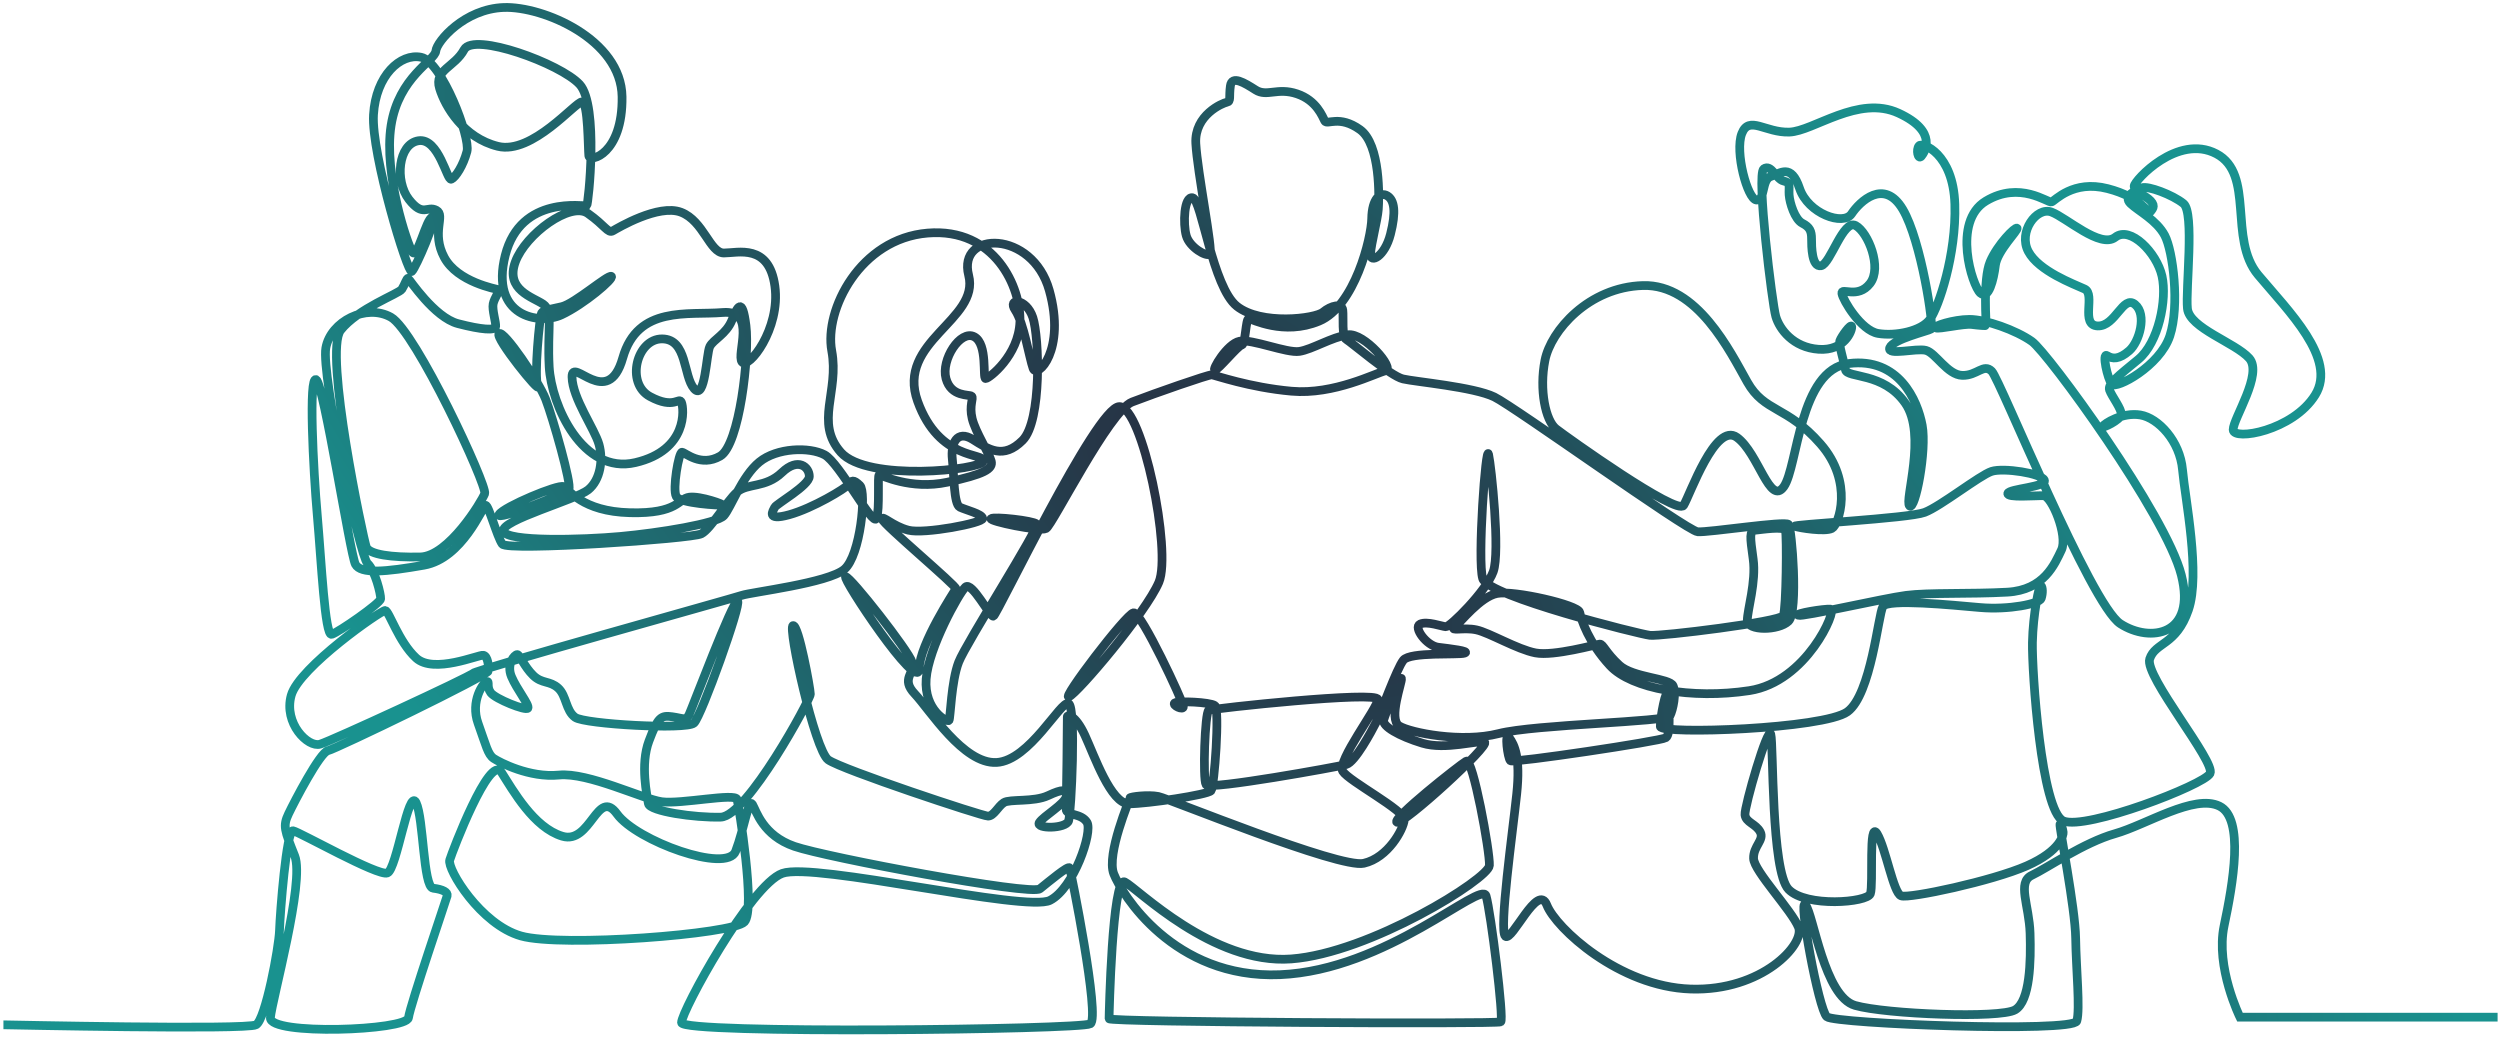 <svg width="429" height="178" viewBox="0 0 429 178" fill="none" xmlns="http://www.w3.org/2000/svg">
<path d="M0.588 175.856C1.041 175.856 42.329 176.761 43.938 175.856C45.548 174.952 47.862 162.677 47.963 159.659C48.063 156.641 49.17 142.355 50.276 142.559C51.383 142.763 64.863 150.407 66.473 149.803C68.083 149.199 70.096 135.012 71.402 137.728C72.709 140.445 72.609 152.214 74.32 152.415C76.03 152.617 76.885 153.12 76.734 153.722C76.583 154.323 70.396 172.433 70.094 174.647C69.793 176.86 46.151 177.715 46.402 174.647C46.654 171.578 52.338 151.307 50.578 146.88C48.817 142.453 48.515 141.749 49.521 139.637C50.527 137.524 54.904 129.124 56.261 128.824C57.619 128.523 83.743 115.931 83.812 115.127C83.881 114.323 83.711 112.578 82.941 112.442C82.171 112.305 74.424 115.694 71.402 112.911C68.38 110.128 66.774 104.83 66.104 104.763C65.435 104.696 51.316 114.521 49.974 119.317C48.633 124.112 52.858 128.337 54.938 127.699C57.017 127.062 80.524 116.199 81.127 115.562C81.73 114.926 125.677 102.717 127.287 102.165C128.897 101.614 142.126 100.053 144.892 97.689C147.659 95.325 148.715 84.408 147.558 83.303C146.401 82.198 146.149 82.447 145.622 83.127C145.094 83.806 139.51 87.201 135.411 88.333C131.312 89.465 132.669 87.628 132.943 87.05C133.218 86.472 138.879 83.303 138.879 81.743C138.879 80.184 136.992 78.398 134.175 81.09C131.359 83.782 128.265 82.876 126.483 84.435C124.7 85.994 122.006 90.749 120.346 91.603C118.686 92.457 87.097 94.621 86.191 93.364C85.285 92.106 83.827 86.573 83.325 86.724C82.822 86.875 79.35 95.828 72.761 96.985C66.171 98.142 61.896 98.545 60.99 96.834C60.084 95.124 55.558 65.85 54.25 65.143C52.943 64.436 53.747 80.536 54.451 88.483C55.155 96.431 55.758 109.207 56.919 108.855C58.08 108.503 65.269 103.523 65.319 102.768C65.369 102.014 64.389 97.915 63.056 96.657C61.722 95.399 55.108 64.29 55.913 59.711C56.718 55.132 62.855 52.065 67.08 54.429C71.305 56.794 83.679 83.402 83.176 84.71C82.674 86.018 76.989 95.475 72.11 95.576C67.231 95.677 63.358 95.173 62.855 93.865C62.352 92.558 55.536 60.39 58.453 56.667C61.37 52.945 68.455 50.405 68.958 49.634C69.461 48.862 69.813 47.639 70.031 47.773C70.248 47.907 74.524 54.479 78.599 55.538C82.673 56.597 84.985 56.745 85.058 56.041C85.13 55.337 84.42 53.19 84.622 52.151C84.824 51.112 85.862 49.837 85.493 49.703C85.124 49.569 78.518 48.429 76.238 44.17C73.957 39.912 76.505 36.96 74.896 36.089C73.286 35.217 72.616 37.362 70.168 34.21C67.72 31.059 68.324 24.687 71.811 24.15C75.298 23.614 76.707 31.092 77.445 30.755C78.182 30.417 79.49 28.407 80.13 25.992C80.769 23.578 75.829 10.567 72.273 9.829C68.717 9.091 64.493 12.95 64.091 19.688C63.689 26.426 69.993 47.152 70.663 46.582C71.334 46.011 75.225 37.059 74.185 37.26C73.145 37.461 71.603 44.57 70.764 43.262C69.926 41.955 65.801 29.882 67.109 21.532C68.417 13.182 74.621 10.433 74.788 8.759C74.956 7.086 79.718 1.516 86.458 1.284C93.199 1.052 106.612 6.75 106.747 16.609C106.881 26.468 101.18 27.944 101.045 26.737C100.911 25.53 100.945 17.549 99.872 17.481C98.798 17.413 91.32 26.569 85.436 25.11C79.551 23.652 76.383 18.315 75.427 15.144C74.471 11.973 78.04 11.522 79.652 8.504C81.265 5.487 96.199 10.919 99.471 14.49C102.743 18.061 100.98 35.063 100.678 35.29C100.376 35.516 89.344 33.336 86.695 43.832C84.046 54.328 92.53 55.807 96.352 54.027C100.174 52.248 105.474 47.756 104.903 47.423C104.333 47.09 98.632 52.084 96.419 52.621C94.207 53.157 93.267 53.157 92.932 53.727C92.596 54.298 91.625 64.592 92.278 66.252C92.932 67.912 84.834 57.906 85.639 57.248C86.444 56.59 92.429 65.397 93.636 68.516C94.843 71.634 98.163 83.204 97.61 83.958C97.057 84.713 84.838 89.592 85.636 88.284C86.434 86.977 95.796 83.053 96.702 83.505C97.608 83.958 99.822 87.781 108.12 87.983C116.418 88.184 116.37 85.568 118.281 85.316C120.191 85.064 124.434 86.607 123.998 86.675C123.562 86.742 116.741 86.406 116.05 85.199C115.36 83.991 116.47 77.536 117.04 77.603C117.609 77.67 120.259 80.185 123.579 78.274C126.899 76.364 128.643 60.937 128.006 55.873C127.37 50.81 126.564 52.587 125.592 54.968C124.619 57.348 122.406 58.255 121.803 59.461C121.199 60.668 121.031 68.884 119.117 66.705C117.204 64.525 117.977 58.187 113.618 58.154C109.258 58.12 107.313 65.766 111.539 68.046C115.764 70.326 116.502 68.013 116.938 69.053C117.374 70.093 118.078 77.268 109.028 79.38C99.977 81.493 94.591 69.521 94.239 62.933C93.887 56.344 94.964 53.4 93.207 52.192C91.45 50.983 86.669 49.752 88.429 44.948C90.19 40.145 97.911 34.536 100.878 36.623C103.846 38.711 104.324 40.094 105.154 39.616C105.985 39.139 113.001 34.938 116.874 36.423C120.747 37.908 121.804 43.415 124.218 43.415C126.633 43.415 131.965 41.755 132.971 49.099C133.977 56.442 128.394 63.485 127.337 62.127C126.28 60.769 129.95 53.123 124.017 53.626C118.085 54.129 109.43 52.368 106.864 61.422C104.298 70.477 98.112 61.07 98.162 64.692C98.212 68.315 102.053 73.619 102.79 76.261C103.527 78.904 103.042 82.348 100.929 84.058C98.817 85.768 85.838 89.29 86.392 91.15C86.946 93.011 99.822 92.66 106.462 92.056C113.102 91.452 123.009 89.843 124.218 88.485C125.428 87.127 127.287 81.744 130.304 79.28C133.322 76.815 138.906 76.667 141.489 78.039C144.071 79.41 149.805 90.521 150.409 88.958C151.012 87.395 150.526 81.493 150.878 81.493C151.23 81.493 156.26 84.106 162.548 82.75C168.835 81.394 170.445 80.486 170.095 79.129C169.746 77.771 167.379 74.132 166.825 71.835C166.272 69.538 167.11 68.347 166.742 67.995C166.373 67.643 163.221 68.196 162.332 64.96C161.444 61.724 164.814 56.542 167.178 57.784C169.542 59.027 168.569 64.96 169.137 64.96C169.706 64.96 174.821 61.02 175.022 55.185C175.223 49.351 170.747 39.039 159.178 39.995C147.608 40.95 141.421 53.173 142.729 60.215C144.037 67.258 139.761 72.489 144.288 77.62C148.816 82.751 168.432 80.636 168.735 79.131C169.039 77.626 161.188 79.181 157.468 68.869C153.749 58.557 168.182 54.935 166.221 47.242C164.259 39.55 177.136 39.445 180.053 49.807C182.97 60.169 177.94 65.047 177.287 63.238C176.633 61.429 175.677 55.391 174.218 53.228C172.76 51.066 176.13 51.115 177.237 54.485C178.343 57.855 178.796 72.242 175.476 75.562C172.156 78.882 169.641 77.121 166.925 75.411C164.208 73.701 163.118 76.098 163.42 78.814C163.722 81.531 163.655 86.527 164.711 87.03C165.767 87.533 168.534 88.178 168.635 88.962C168.736 89.746 158.591 91.686 155.877 90.981C153.163 90.276 151.367 88.332 151.383 89.087C151.4 89.842 164.261 100.606 164.034 101.033C163.808 101.461 157.822 110.468 157.72 114.791C157.619 119.114 144.315 99.022 145.12 98.97C145.925 98.918 155.943 111.704 156.514 113.616C157.085 115.527 154.468 116.433 156.984 119.082C159.499 121.731 165.316 131.138 171 130.839C176.684 130.54 182.067 120.074 183.375 120.728C184.682 121.382 183.828 139.44 183.375 140.849C182.922 142.257 177.641 142.257 178.345 141.151C179.048 140.044 182.721 137.981 182.972 136.674C183.223 135.366 182.319 135.367 179.851 136.523C177.384 137.678 173.262 137.076 172.256 137.73C171.25 138.385 170.545 140.044 169.539 140.044C168.534 140.044 144.439 132.046 142.126 130.386C139.812 128.726 135.133 107.55 136.089 107.349C137.045 107.148 139.057 118.213 139.057 119.118C139.057 120.023 128.192 140.092 123.69 140.22C119.188 140.347 111.492 139.214 111.266 137.906C111.039 136.598 109.832 131.191 111.367 127.142C112.901 123.093 113.378 122.715 115.34 122.992C117.302 123.268 117.704 123.746 118.257 122.59C118.81 121.433 125.795 102.886 126.566 103.152C127.337 103.419 120.363 122.904 119.091 124.077C117.82 125.251 100.346 124.278 98.703 123.105C97.06 121.931 97.227 119.383 95.785 118.075C94.343 116.767 93.002 117.371 91.493 115.898C89.983 114.424 89.196 112.342 88.759 112.326C88.323 112.311 86.848 113.919 87.77 116.116C88.693 118.313 90.891 120.978 90.588 121.515C90.284 122.051 84.987 119.935 84.208 118.866C83.428 117.797 84.081 116.853 83.528 116.967C82.975 117.08 80.661 120.291 82.036 124.114C83.412 127.936 83.713 129.479 84.722 130.15C85.73 130.821 90.875 133.503 95.906 133C100.936 132.497 110.292 137.125 113.561 137.578C116.831 138.031 126.205 136.034 126.489 137.175C126.772 138.316 129.708 156.088 127.746 158.201C125.785 160.314 96.358 162.577 89.416 160.615C82.475 158.654 76.7 149.129 77.171 147.587C77.642 146.045 84.012 129.345 86.025 132.496C88.038 135.648 91.592 142.02 96.488 143.496C101.383 144.971 102.524 135.045 105.877 139.673C109.231 144.301 124.757 149.934 126.232 146.078C127.708 142.221 128.446 136.889 129.116 138.029C129.787 139.17 130.894 143.361 136.327 145.239C141.759 147.118 176.935 153.724 178.447 152.516C179.959 151.309 183.344 148.459 183.545 148.928C183.746 149.398 188.842 174.682 187.101 175.688C185.359 176.694 116.947 177.502 116.947 175.487C116.947 173.472 128.818 151.812 134.251 149.869C139.684 147.925 176.104 156.588 180.19 154.496C184.275 152.404 187.534 142.76 186.527 141.116C185.521 139.472 182.906 139.993 182.956 138.852C183.006 137.712 183.174 123.467 183.149 123.016C183.124 122.566 184.516 122.606 186.159 126.16C187.802 129.715 190.619 137.931 193.737 137.931C196.856 137.931 207.252 136.388 207.822 135.681C208.391 134.974 209.33 121.68 208.475 121.077C207.619 120.474 202.112 120.247 201.584 120.624C201.056 121.002 203.12 122.012 203.067 121.227C203.015 120.443 195.824 104.93 194.516 105.156C193.208 105.382 181.965 120.156 183.44 119.554C184.915 118.951 196.653 105.134 198.866 99.903C201.08 94.671 196.049 69.722 192.075 69.772C188.102 69.823 171.066 105.602 170.464 105.737C169.862 105.871 166.775 99.7 165.668 100.74C164.562 101.78 159.331 111.169 158.929 116.501C158.527 121.833 162.6 124.048 162.852 123.619C163.104 123.189 163.229 116.903 164.512 113.609C165.794 110.314 178.47 90.495 177.892 89.917C177.313 89.338 170.523 88.588 170.07 89.001C169.617 89.414 178.42 91.275 179.504 90.696C180.589 90.117 190.349 70.495 194.272 68.983C198.194 67.471 207.367 64.272 207.937 64.322C208.507 64.372 214.334 66.476 221.627 67.13C228.921 67.784 236.122 63.986 237.765 63.618C239.408 63.249 234.077 57.045 231.293 57.449C228.509 57.853 225.156 59.964 222.977 60.299C220.798 60.634 214.811 58.127 212.698 58.557C210.586 58.987 207.895 63.536 208.473 63.512C209.052 63.487 212.397 59.337 213.076 59.211C213.755 59.086 213.755 54.658 214.283 54.684C214.812 54.709 220.261 57.651 226.364 55.103C232.467 52.554 235.334 40.851 235.385 37.481C235.436 34.11 236.864 32.853 238.074 33.607C239.283 34.362 239.585 36.349 238.604 40.197C237.624 44.045 235.083 45.303 235.183 43.542C235.283 41.781 236.365 37.809 236.516 35.922C236.667 34.035 236.927 24.789 233.372 22.24C229.818 19.692 227.738 21.502 227.336 20.765C226.934 20.027 225.961 17.244 222.574 16.104C219.187 14.963 217.41 16.673 215.462 15.433C213.514 14.193 211.404 12.884 211.137 14.728C210.869 16.572 211.27 17.413 210.533 17.546C209.796 17.678 204.932 19.723 205.201 24.621C205.469 29.52 208.188 43.062 207.621 43.598C207.054 44.133 204.133 42.458 203.564 40.445C202.994 38.433 203.161 33.605 204.67 33.94C206.18 34.275 208.091 49.265 212.249 52.551C216.408 55.837 225.663 54.698 227.037 53.558C228.412 52.417 230.29 51.981 230.424 53.222C230.559 54.463 230.223 57.816 231.028 58.252C231.833 58.688 238.576 64.523 240.753 65.026C242.93 65.529 252.892 66.401 256.413 68.111C259.935 69.822 289.461 91.099 291.321 91.25C293.181 91.401 306.361 89.338 306.914 89.992C307.467 90.646 308.624 104.932 306.914 106.592C305.203 108.251 299.839 108.285 299.839 106.474C299.839 104.663 301.381 99.834 300.845 95.944C300.308 92.055 300.174 91.082 301.213 90.981C302.253 90.88 306.109 90.277 306.378 91.015C306.646 91.752 306.545 104.562 306.009 105.636C305.473 106.709 284.949 109.224 283.138 109.023C281.328 108.822 255.372 102.316 254.434 99.298C253.495 96.281 254.97 75.891 255.439 77.97C255.909 80.05 257.451 94.735 256.244 98.09C255.037 101.446 248.816 107.597 248.112 107.547C247.407 107.497 244.893 106.542 243.685 107.095C242.477 107.648 244.792 110.817 246.805 111.069C248.819 111.32 252.339 111.722 251.333 112.074C250.326 112.427 241.977 111.823 240.82 113.281C239.663 114.74 236.941 122.384 236.142 123.945C235.344 125.506 232.521 130.787 231.012 131.189C229.503 131.591 207.571 135.565 206.968 134.66C206.365 133.755 206.767 122.185 207.421 121.883C208.075 121.581 236.495 118.513 236.444 120.022C236.393 121.531 229.352 130.636 230.408 132.345C231.465 134.055 241.122 139.086 240.971 140.696C240.82 142.305 238.205 147.184 234.03 148.14C229.855 149.096 200.529 137.024 198.769 136.674C197.008 136.324 193.89 136.724 193.89 136.926C193.89 137.127 189.816 146.583 191.123 149.953C192.431 153.323 201.384 168.011 219.644 167.257C237.904 166.502 254.201 151.01 255.006 153.726C255.811 156.443 258.127 174.953 257.522 175.353C256.916 175.753 190.319 175.42 190.319 174.817C190.319 174.213 190.856 150.27 193.004 151.343C195.153 152.416 208.108 165.567 221.576 164.555C235.044 163.544 255.445 150.806 255.58 148.526C255.714 146.245 252.72 129.982 251.614 130.61C250.508 131.239 238.696 140.562 239.717 141.098C240.738 141.633 255.915 127.768 254.74 127.366C253.565 126.963 248.063 128.744 244.076 127.533C240.089 126.322 237.135 124.616 237.436 123.542C237.738 122.468 240.32 115.895 240.488 116.43C240.656 116.964 238.174 123.405 240.119 124.578C242.064 125.752 250.85 127.495 257.154 125.884C263.459 124.273 286.027 123.906 286.564 122.836C287.1 121.767 287.67 118.98 287.101 117.672C286.531 116.364 280.226 116.297 277.879 114.152C275.532 112.006 275.095 110.496 274.525 110.529C273.956 110.563 266.645 112.642 263.494 112.039C260.344 111.436 255.546 108.551 253.334 108.082C251.122 107.612 248.689 108.383 249.645 107.595C250.601 106.807 254.03 102.389 256.897 101.836C259.763 101.283 270.805 103.79 271.074 105.063C271.342 106.337 272.583 110.227 276.271 114.218C279.96 118.209 290.322 120.02 300.181 118.511C310.04 117.002 315.263 104.63 314.158 104.531C313.054 104.433 307.82 105.286 308.575 105.588C309.33 105.89 323.212 102.67 327.085 102.167C330.959 101.663 338.101 101.966 344.44 101.614C350.778 101.262 352.588 96.785 353.745 94.37C354.902 91.956 352.085 85.115 350.677 85.065C349.268 85.015 344.339 85.467 344.54 84.662C344.741 83.858 351.281 83.574 350.811 82.399C350.341 81.224 343.803 80.222 341.757 80.89C339.711 81.558 333.005 86.892 330.255 87.93C327.505 88.967 307.116 90.009 307.988 90.311C308.86 90.612 313.186 91.283 314.359 90.679C315.533 90.076 318.149 82.732 312.381 76.16C306.613 69.588 302.79 70.794 299.84 65.564C296.889 60.334 291.254 48.727 281.932 48.998C272.61 49.269 266.121 56.744 265.115 61.825C264.109 66.906 265.215 72.187 267.026 73.596C268.838 75.004 287.8 88.535 288.907 86.724C290.014 84.913 294.34 72.338 298.062 75.054C301.784 77.771 303.695 86.925 306.11 83.505C308.524 80.084 308.726 63.435 317.277 62.378C325.829 61.321 329.047 68.666 329.852 72.992C330.657 77.318 328.645 87.68 327.689 86.825C326.734 85.97 330.708 74.551 326.935 69.169C323.161 63.786 316.925 64.944 316.673 63.435C316.422 61.927 315.491 59.16 315.718 58.481C315.944 57.802 317.677 55.36 317.755 56.066C317.832 56.773 316.497 60.241 312.094 59.94C307.691 59.639 305.354 56.468 304.725 54.306C304.096 52.143 301.38 29.884 302.663 28.978C303.946 28.072 304.801 30.789 306.084 31.065C307.367 31.342 306.913 32.071 307.014 33.454C307.115 34.837 307.995 37.655 309.278 38.309C310.56 38.962 310.862 39.666 310.862 40.974C310.862 42.282 310.887 45.904 312.497 45.602C314.107 45.3 316.295 37.554 318.433 38.708C320.571 39.862 323.01 45.926 320.9 48.642C318.79 51.359 315.92 49.246 316.071 50.353C316.222 51.459 319.337 56.716 322.283 57.219C325.23 57.722 329.753 56.842 331.21 54.751C332.666 52.661 335.72 43.76 335.452 35.041C335.183 26.323 329.885 24.344 329.315 25.015C328.745 25.685 329.147 27.463 329.684 26.825C330.22 26.188 332.702 22.6 325.794 19.414C318.885 16.228 311.173 22.535 307.048 22.668C302.923 22.8 300.14 19.75 298.9 22.902C297.659 26.055 299.872 34.178 301.406 34.329C302.941 34.48 302.236 30.808 303.874 30.28C305.512 29.752 307.345 27.965 308.804 32.317C310.262 36.669 316.324 38.806 317.73 36.693C319.137 34.581 323.314 30.531 326.508 35.913C329.702 41.295 331.899 56.135 331.362 56.47C330.826 56.805 324.856 58.212 324.286 59.655C323.717 61.099 328.813 59.689 330.49 60.125C332.166 60.56 334.179 64.35 336.728 64.417C339.276 64.485 340.383 62.305 341.791 63.713C343.199 65.122 358.726 103.719 363.857 107.039C368.988 110.36 376.935 109.051 374.319 98.689C371.704 88.327 351.416 60.528 348.666 58.583C345.916 56.638 340.735 54.809 337.968 54.809C335.202 54.809 331.563 56 332.167 56.267C332.771 56.535 336.912 55.497 338.371 55.681C339.829 55.865 340.818 55.916 340.838 55.849C340.858 55.782 340.243 47.938 341.501 44.942C342.758 41.945 345.851 38.855 346.129 39.157C346.406 39.459 342.708 43.03 342.406 45.52C342.105 48.01 341.249 51.506 339.841 50.299C338.433 49.092 334.936 38.026 340.771 34.504C346.606 30.983 351.435 34.856 352.039 34.655C352.643 34.454 355.71 30.832 361.671 32.366C367.633 33.901 368.663 36.843 368.965 36.391C369.267 35.938 369.971 35.46 369.065 34.479C368.159 33.498 366.199 32.895 366.223 31.939C366.248 30.983 373.685 22.901 380.325 26.389C386.965 29.877 382.337 41.01 387.501 47.18C392.665 53.35 401.116 61.599 397.293 67.77C393.471 73.941 383.209 75.681 383.209 73.739C383.209 71.798 388.372 64.148 385.959 61.466C383.545 58.784 375.697 56.302 375.363 52.948C375.029 49.594 376.604 36.483 374.692 34.94C372.781 33.397 368.566 31.845 367.55 32.224C366.534 32.604 364.23 33.632 365.605 34.94C366.98 36.248 370.065 37.757 371.473 40.406C372.882 43.055 374.055 52.445 372.344 57.643C370.633 62.84 363.122 66.831 362.385 65.925C361.648 65.02 360.643 60.426 361.58 61.03C362.517 61.633 363.625 61.7 365.369 60.191C367.113 58.683 368.454 53.954 366.375 52.244C364.296 50.534 363.022 56.033 359.97 55.932C356.919 55.831 359.635 50.467 357.721 49.594C355.806 48.722 349.84 46.509 348.063 43.156C346.285 39.802 349.471 35.443 352.02 36.382C354.569 37.32 360.438 42.72 362.985 40.708C365.532 38.695 370.097 43.358 371 47.381C371.903 51.404 370.396 58.816 366.942 61.667C363.489 64.517 361.645 65.892 361.996 66.931C362.347 67.971 364.108 70.201 364.008 71.123C363.908 72.045 360.621 73.638 360.839 73.169C361.057 72.699 364.226 70.688 367.294 71.21C370.363 71.731 374.085 75.686 374.521 80.616C374.957 85.545 377.642 98.541 375.527 104.676C373.412 110.812 369.843 110.159 368.887 113.077C367.932 115.994 380.255 130.749 379.249 132.728C378.243 134.707 357.919 142.487 354.095 140.88C350.27 139.273 348.663 115.059 348.763 110.23C348.863 105.401 349.921 100.228 350.222 100.48C350.523 100.732 350.574 101.763 350.272 102.693C349.971 103.623 344.689 104.68 339.784 104.253C334.88 103.825 323.915 102.718 323.11 104.076C322.305 105.434 321.098 119.167 317.023 122.135C312.949 125.102 285.003 126.067 284.914 124.683C284.826 123.299 285.988 117.541 286.155 119.418C286.323 121.296 286.826 125.991 285.853 126.595C284.881 127.199 259.663 130.954 259.194 130.551C258.724 130.149 258.12 125.387 258.993 126.595C259.865 127.802 260.938 129.881 260.267 136.252C259.596 142.623 257.182 159.659 258.322 160.665C259.462 161.671 263.888 151.343 265.434 155.3C266.98 159.256 277.844 169.317 290.115 169.72C302.385 170.123 309.766 162.007 308.626 159.124C307.486 156.242 300.98 149.466 300.913 147.32C300.845 145.174 302.791 144.168 302.053 142.76C301.315 141.352 299.572 141.15 299.44 139.808C299.309 138.466 303.398 124.316 303.867 125.992C304.337 127.669 303.901 149.5 306.919 152.619C309.937 155.738 320.4 154.882 320.953 153.373C321.506 151.863 320.601 140.546 322.11 143.062C323.619 145.577 324.877 153.222 326.235 153.725C327.593 154.229 341.903 151.185 347.814 148.569C353.724 145.953 354.077 143.199 354.039 142.822C354.001 142.445 353.676 141.061 353.498 141.439C353.321 141.816 356.111 155.771 356.184 161.002C356.256 166.234 356.976 173.207 356.375 175.217C355.774 177.227 314.894 175.686 313.485 174.479C312.075 173.272 308.471 153.621 309.829 155.281C311.187 156.94 313.048 171.025 318.33 172.534C323.612 174.043 343.229 174.798 345.795 173.289C348.36 171.78 348.511 164.989 348.36 160.16C348.209 155.331 346.097 151.407 348.662 150.201C351.228 148.994 357.615 144.567 362.947 143.058C368.279 141.549 376.529 136.217 380.855 138.329C385.181 140.442 383.168 151.709 381.659 158.852C380.151 165.995 384.376 174.546 384.376 174.546H428.588" stroke="url(#paint0_radial_15460_645)" stroke-width="1.5" stroke-miterlimit="10"/>
<defs>
<radialGradient id="paint0_radial_15460_645" cx="0" cy="0" r="1" gradientUnits="userSpaceOnUse" gradientTransform="translate(214.588 89.004) rotate(129.467) scale(125.91 256.874)">
<stop stop-color="#28293D"/>
<stop offset="0.12" stop-color="#263647"/>
<stop offset="1" stop-color="#19928F"/>
</radialGradient>
</defs>
</svg>
